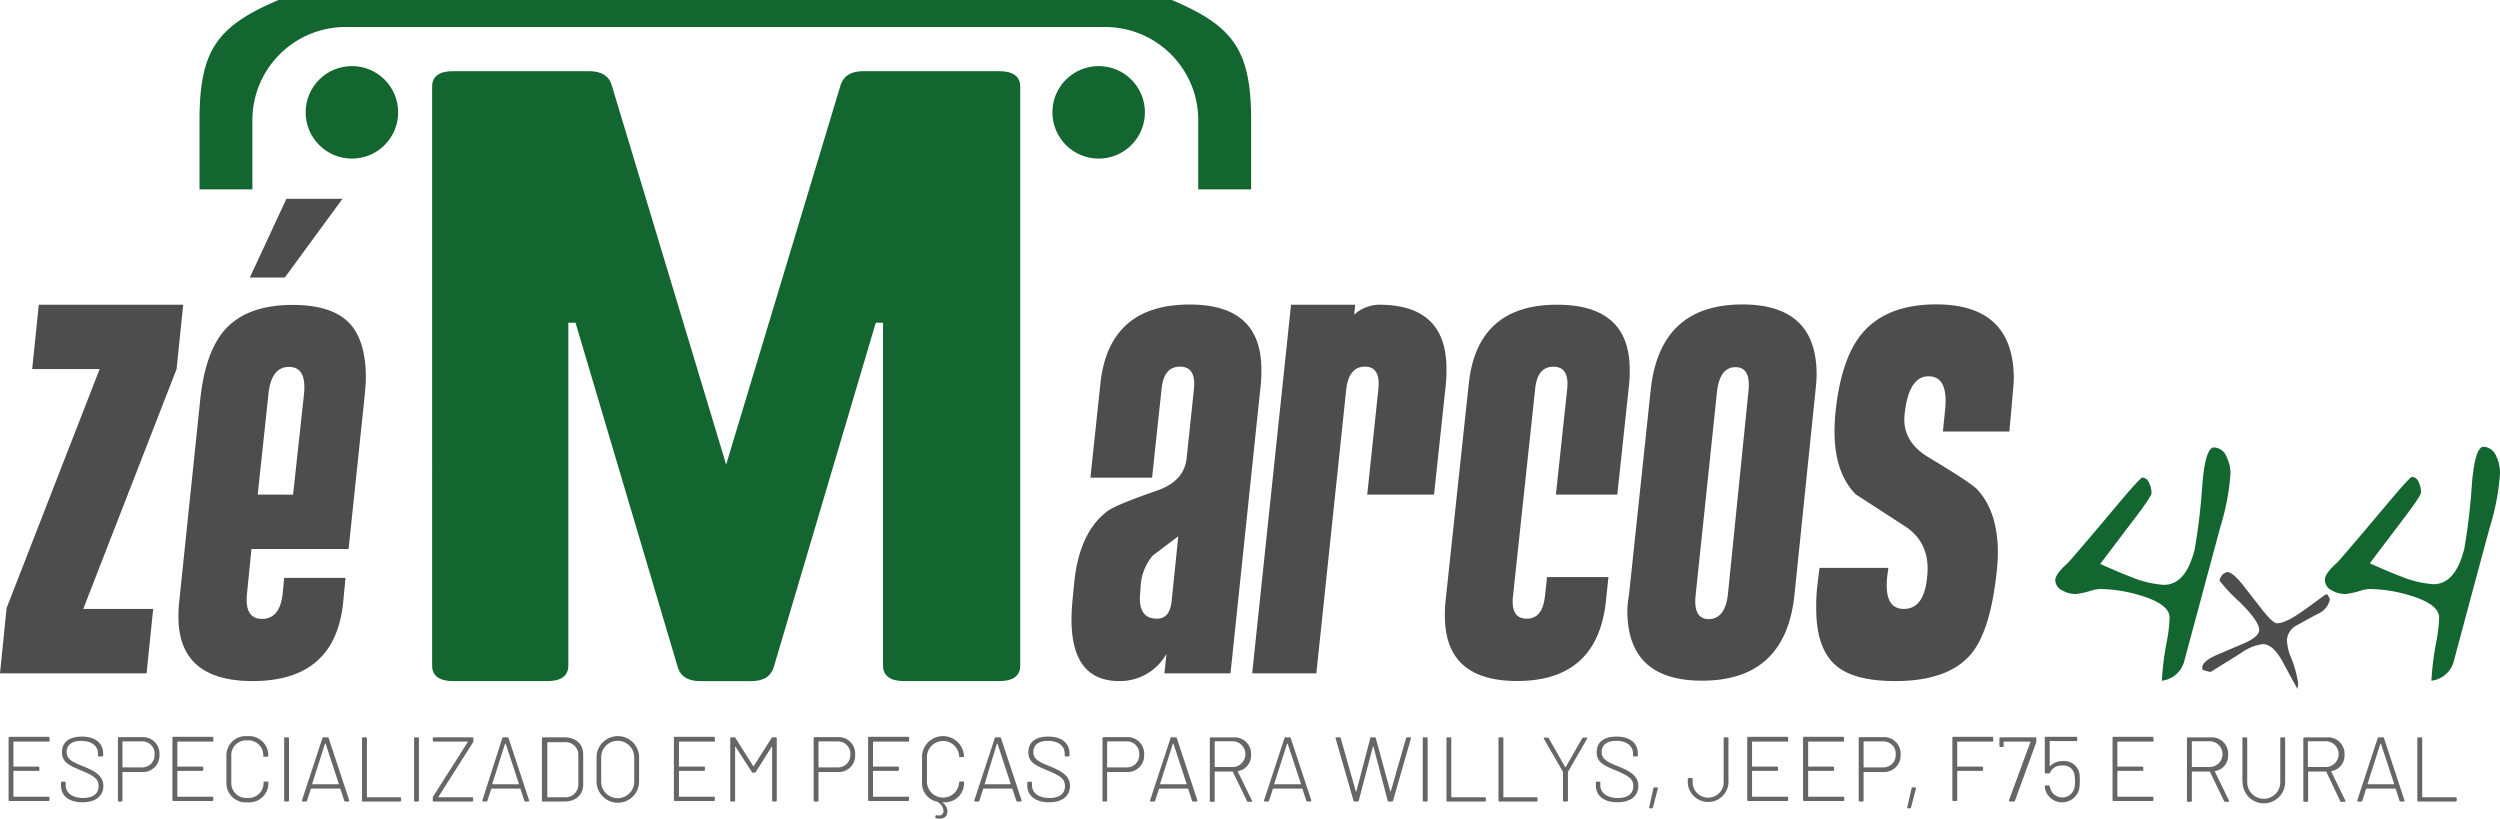 <svg xmlns="http://www.w3.org/2000/svg" viewBox="0 0 378.3 123.89"><defs><style>.cls-1{fill:#4d4d4d;}.cls-2{fill:#146630;}.cls-3{fill:#666;}</style></defs><title>logo_original_1</title><g id="Camada_2" data-name="Camada 2"><g id="Camada_1-2" data-name="Camada 1"><path class="cls-1" d="M22.18,101.89H0L1,92,15.08,55.85H4.87l1-9.74H27.72l-1,9.74L12.6,92.14H23.18Z"/><path class="cls-1" d="M51.91,91.3q-1.26,11.76-13.69,11.76Q27,103.06,27,93.32a19.43,19.43,0,0,1,.09-2l3.19-30.66Q31,53.43,33.94,50q3.36-3.86,10.33-3.86c3.86,0,6.68.87,8.44,2.6s2.65,4.54,2.65,8.4c0,.73-.09,1.91-.26,3.53L52.75,83.07H38.05l-.67,6.72c-.28,2.58.48,3.86,2.28,3.86s2.84-1.28,3.12-3.86L43,87.44h9.29ZM43.09,42H37.8l5.54-11.92h8.49Zm1.26,32.85L46,59.63q.42-4.11-2.27-4.11t-3.11,4.11L39,74.84Z"/><path class="cls-1" d="M186.2,101.89h-10l.31-2.94a8.07,8.07,0,0,1-7.14,4.11q-7.23,0-7.23-9.32c0-.95.06-2,.17-3.11l.25-2.52q.77-7.56,5-10.75c.79-.62,3.28-1.65,7.48-3.11q4.2-1.43,4.53-5l1.1-10.41c.22-2.24-.48-3.36-2.12-3.36s-2.56,1.12-2.78,3.36l-1.44,13.44H165l1.51-14.2q1.26-12,13.53-12,10.83,0,10.83,9.83a20.27,20.27,0,0,1-.08,2.18Zm-8.9-11,1-9.74c-2.46,1.85-3.78,2.85-3.94,3A7.93,7.93,0,0,0,172.59,89L172.51,90q-.25,3.61,2.52,3.61C176.37,93.65,177.13,92.73,177.3,90.88Z"/><path class="cls-1" d="M199.19,101.89h-9.71l5.88-55.78h9.71l-.16,1.51a5.72,5.72,0,0,1,3.79-1.51q10.17,0,10.18,9.66a22,22,0,0,1-.09,2.35L217,74.84H206.89l1.69-16q.33-3.36-2.05-3.36t-2.81,3.36Z"/><path class="cls-1" d="M243,91.05q-1.33,12-13.44,12-10.92,0-10.92-9.83a19.75,19.75,0,0,1,.09-2.18l3.52-32.93q1.26-12,13.36-12,11,0,11,9.83a19.75,19.75,0,0,1-.09,2.18l-1.79,16.72h-9.29l1.71-16c.22-2.23-.47-3.35-2.09-3.35s-2.54,1.12-2.76,3.36l-3.36,31.41c-.23,2.24.47,3.36,2.08,3.36s2.49-1.12,2.76-3.36l.32-2.94h9.29Z"/><path class="cls-1" d="M271.54,90q-1.35,13-14,13-11.37,0-11.29-10.75a16.47,16.47,0,0,1,.25-2.27l3.28-30.91q1.34-13,13.89-13,11.22,0,11.22,10.58a22.76,22.76,0,0,1-.17,2.44ZM261.46,90l3.11-30.75q.42-3.69-1.95-3.69t-2.8,3.69L256.59,90q-.42,3.69,2,3.69C260.22,93.65,261.17,92.42,261.46,90Z"/><path class="cls-1" d="M302.12,86.68q-.93,8.56-3.7,12.1-3.44,4.27-11.59,4.28-6.3,0-9-2.35-3-2.52-3-8.65a27.24,27.24,0,0,1,.17-3.45l.33-2.68h10.42l-.17,1.26a11.92,11.92,0,0,0-.08,1.42c0,2.36.86,3.53,2.6,3.53q3.11,0,3.53-5c.33-3.36-.81-5.88-3.45-7.56l-7.39-4.79q-3.19-3.28-3.19-9.49a30.21,30.21,0,0,1,.17-3.11q.84-7.89,3.95-11.68,3.69-4.44,11.25-4.45,11.76,0,11.76,11.26c0,.28-.08,1.37-.25,3.27l-.42,4.71H294l.34-3.36q.49-5-2.52-5c-2,0-3.22,1.93-3.62,5.8-.28,2.68.93,4.84,3.62,6.46q6.46,3.87,7.39,4.88,3.1,3.36,3.11,9.57A28.71,28.71,0,0,1,302.12,86.68Z"/><path class="cls-2" d="M151.26,10.77c2,0,3.12.8,3.12,2.3v87.68c0,1.5-1.09,2.31-3.12,2.31H136.74c-2,0-3.12-.81-3.12-2.31V48.84h-1.1L117.07,101c-.47,1.38-1.56,2.07-3.44,2.07H106c-1.87,0-3-.69-3.43-2.07L87.09,48.84H86v51.91c0,1.5-1.1,2.31-3.12,2.31H68.51c-2,0-3.12-.81-3.12-2.31V13.07c0-1.5,1.09-2.3,3.12-2.3H89.12c1.87,0,3,.69,3.43,2.07L109.88,70.3l17.33-57.46c.47-1.38,1.57-2.07,3.44-2.07Z"/><circle class="cls-2" cx="53.25" cy="17" r="7"/><circle class="cls-2" cx="166.25" cy="17" r="7"/><path class="cls-2" d="M30.19,18.17V28.66h8V18.17A14.1,14.1,0,0,1,52.24,4.09h115a14.09,14.09,0,0,1,14.08,14.08V28.66h8V18.17c0-10.65-2.73-14.24-12-18.17H42.15C32.92,3.93,30.19,7.52,30.19,18.17Z"/><path class="cls-2" d="M337.52,71.67a35.56,35.56,0,0,1-1.52,8q-1.51,5.61-5.43,20.19a4,4,0,0,1-3.44,3.15,43.5,43.5,0,0,1,.76-6,22.63,22.63,0,0,0,.41-3.56q0-2-4.32-3.32a21.82,21.82,0,0,0-6.18-1,5.06,5.06,0,0,0-1.35.24,12.39,12.39,0,0,1-2.33.52,4.07,4.07,0,0,1-2-.52A1.8,1.8,0,0,1,311,87.83c0-.62.6-1.47,1.81-2.56q.47-.4,7.93-9.28,3.15-3.73,3.45-3.73a1.16,1.16,0,0,1,1,.78,3.64,3.64,0,0,1,.38,1.55q0,.47-2.1,3.27l-5.66,7.47c1.86.85,3.44,1.51,4.72,2a15.76,15.76,0,0,0,4.9,1.17c2.22,0,3.77-1.79,4.67-5.37a94.09,94.09,0,0,0,1.17-10q.47-5.41,1.75-5.42a2.13,2.13,0,0,1,1.92,1.46A5.61,5.61,0,0,1,337.52,71.67Z"/><path class="cls-1" d="M352.56,90.66a3,3,0,0,1-1.81,2.22c-.69.35-1.71.91-3.05,1.67a2.74,2.74,0,0,0-1.64,2.26,7.54,7.54,0,0,0,.52,2.46,16.2,16.2,0,0,1,1.18,4.17l-.1.8q-.11-.13-2.19-4c-1-1.85-2-2.77-3.05-2.77a7,7,0,0,0-3.27,1.32l-4.62,2.88a4.66,4.66,0,0,1-1.28-.35V101c0-.62.74-1.26,2.22-1.91l4.17-1.77q2.22-1,2.22-2,0-1.32-3-4.27a23.58,23.58,0,0,1-3-3.2A1.62,1.62,0,0,1,337,86.56c.56,0,1.37.67,2.43,2l2.92,3.75q1.61,2,2.19,2,1.29,0,3.75-1.74.63-.41,3.58-2.6h.34Z"/><path class="cls-2" d="M378.3,71.67a35.39,35.39,0,0,1-1.51,8q-1.53,5.61-5.43,20.19a4,4,0,0,1-3.44,3.15,43.5,43.5,0,0,1,.76-6,22.63,22.63,0,0,0,.41-3.56q0-2-4.32-3.32a21.83,21.83,0,0,0-6.19-1,5,5,0,0,0-1.34.24,12.39,12.39,0,0,1-2.33.52,4.07,4.07,0,0,1-2-.52,1.8,1.8,0,0,1-1.11-1.64c0-.62.6-1.47,1.81-2.56q.46-.4,7.93-9.28,3.15-3.73,3.44-3.73a1.14,1.14,0,0,1,1,.78,3.5,3.5,0,0,1,.38,1.55q0,.47-2.1,3.27l-5.66,7.47q2.81,1.28,4.73,2a15.76,15.76,0,0,0,4.9,1.17c2.22,0,3.77-1.79,4.67-5.37a92.43,92.43,0,0,0,1.16-10q.48-5.41,1.75-5.42a2.14,2.14,0,0,1,1.93,1.46A5.6,5.6,0,0,1,378.3,71.67Z"/><path class="cls-3" d="M7.33,112.22H2.09a.06.06,0,0,0-.06.06V116a.06.06,0,0,0,.06,0H5.8a.16.16,0,0,1,.16.17v.32a.16.16,0,0,1-.16.16H2.09a.06.06,0,0,0-.06.06v3.79a.06.06,0,0,0,.06.06H7.33a.16.16,0,0,1,.16.16v.32a.16.16,0,0,1-.16.17H1.47a.16.16,0,0,1-.17-.17v-9.38a.16.16,0,0,1,.17-.17H7.33a.16.16,0,0,1,.16.17v.31A.16.16,0,0,1,7.33,112.22Z"/><path class="cls-3" d="M9.23,118.87v-.43a.16.16,0,0,1,.17-.16h.37a.16.16,0,0,1,.17.16v.39c0,1.13,1,1.92,2.62,1.92s2.36-.71,2.36-1.81-.76-1.57-2.68-2.37c-1.72-.72-2.86-1.2-2.86-2.74s1.11-2.37,3-2.37c2.05,0,3.23,1,3.23,2.55v.29a.16.16,0,0,1-.16.17H15a.16.16,0,0,1-.17-.17v-.25c0-1.12-.89-1.94-2.54-1.94-1.4,0-2.2.6-2.2,1.69s.82,1.49,2.55,2.18,3,1.43,3,2.93-1.11,2.49-3.17,2.49S9.23,120.4,9.23,118.87Z"/><path class="cls-3" d="M24.13,114.19a2.49,2.49,0,0,1-2.65,2.63H18.59a.06.06,0,0,0-.06.05v4.25a.16.16,0,0,1-.16.17H18a.16.16,0,0,1-.16-.17v-9.41a.16.16,0,0,1,.16-.17h3.55A2.49,2.49,0,0,1,24.13,114.19Zm-.74,0a1.85,1.85,0,0,0-1.94-2H18.59a.06.06,0,0,0-.06.05v3.88a.06.06,0,0,0,.06,0h2.86A1.85,1.85,0,0,0,23.39,114.21Z"/><path class="cls-3" d="M32.12,112.22H26.88a.06.06,0,0,0-.05.06V116a.05.05,0,0,0,.05,0h3.71a.16.16,0,0,1,.17.17v.32a.16.16,0,0,1-.17.16H26.88a.06.06,0,0,0-.05.06v3.79a.06.06,0,0,0,.05.06h5.24a.16.16,0,0,1,.16.16v.32a.16.16,0,0,1-.16.17H26.26a.16.16,0,0,1-.17-.17v-9.38a.16.16,0,0,1,.17-.17h5.86a.16.16,0,0,1,.16.17v.31A.16.16,0,0,1,32.12,112.22Z"/><path class="cls-3" d="M34.26,118.4v-4a2.91,2.91,0,0,1,3.18-3,2.9,2.9,0,0,1,3.16,2.94.16.16,0,0,1-.16.17H40c-.11,0-.16,0-.16-.08v-.08a2.24,2.24,0,0,0-2.43-2.31A2.24,2.24,0,0,0,35,114.42v4a2.25,2.25,0,0,0,2.45,2.32,2.25,2.25,0,0,0,2.43-2.32c0-.1.05-.15.16-.15h.41c.09,0,.16,0,.16.07v.07a2.91,2.91,0,0,1-3.16,3A2.92,2.92,0,0,1,34.26,118.4Z"/><path class="cls-3" d="M43,121.12v-9.38a.16.16,0,0,1,.16-.17h.41a.16.16,0,0,1,.16.17v9.38a.16.16,0,0,1-.16.17h-.41A.16.16,0,0,1,43,121.12Z"/><path class="cls-3" d="M52.09,121.15l-.6-1.82s0,0-.06,0H47.1s0,0-.05,0l-.59,1.82a.18.18,0,0,1-.18.14h-.44c-.11,0-.18-.07-.14-.2l3.08-9.38a.18.18,0,0,1,.18-.14h.6a.17.17,0,0,1,.18.14l3.1,9.38c0,.13,0,.2-.14.2h-.43A.18.18,0,0,1,52.09,121.15Zm-4.77-2.47h3.89a.06.06,0,0,0,.06-.07l-2-6.08a0,0,0,0,0-.09,0l-1.94,6.08A.05.05,0,0,0,47.32,118.68Z"/><path class="cls-3" d="M54.78,121.12v-9.38a.16.16,0,0,1,.17-.17h.4a.16.16,0,0,1,.17.17v8.84a.06.06,0,0,0,0,.06h5a.16.16,0,0,1,.17.16v.32a.16.16,0,0,1-.17.17H55A.16.16,0,0,1,54.78,121.12Z"/><path class="cls-3" d="M62.66,121.12v-9.38a.16.16,0,0,1,.16-.17h.41a.16.16,0,0,1,.16.17v9.38a.16.16,0,0,1-.16.17h-.41A.16.16,0,0,1,62.66,121.12Z"/><path class="cls-3" d="M65.49,121.12v-.4a.34.34,0,0,1,.06-.21l5.23-8.22s0-.07,0-.07H65.66a.16.16,0,0,1-.17-.17v-.31a.16.16,0,0,1,.17-.17h5.8a.16.16,0,0,1,.17.17v.4a.42.42,0,0,1-.06.21l-5.22,8.22s0,.07,0,.07h5.07a.16.16,0,0,1,.17.16v.32a.16.16,0,0,1-.17.17h-5.8A.16.16,0,0,1,65.49,121.12Z"/><path class="cls-3" d="M79.34,121.15l-.6-1.82s0,0-.06,0H74.35s0,0,0,0l-.59,1.82a.18.18,0,0,1-.18.14h-.44c-.11,0-.18-.07-.14-.2L76,111.71a.17.17,0,0,1,.18-.14h.6a.17.17,0,0,1,.18.14l3.1,9.38c0,.13,0,.2-.14.2h-.43A.18.18,0,0,1,79.34,121.15Zm-4.77-2.47h3.89a.06.06,0,0,0,.06-.07l-2-6.08a0,0,0,0,0-.09,0l-1.94,6.08S74.53,118.68,74.57,118.68Z"/><path class="cls-3" d="M82,121.12v-9.38a.16.16,0,0,1,.17-.17h3.19c1.78,0,2.89,1,2.89,2.61v4.5c0,1.61-1.11,2.61-2.89,2.61H82.2A.16.16,0,0,1,82,121.12Zm.79-.48h2.61a1.93,1.93,0,0,0,2.11-2v-4.33a1.92,1.92,0,0,0-2.11-2H82.82a.06.06,0,0,0,0,.06v8.3A.06.06,0,0,0,82.82,120.64Z"/><path class="cls-3" d="M90.27,118.25v-3.64a3.22,3.22,0,0,1,6.44,0v3.64a3.22,3.22,0,0,1-6.44,0Zm5.7,0V114.6a2.49,2.49,0,1,0-5,0v3.68a2.49,2.49,0,0,0,5,0Z"/><path class="cls-3" d="M108,112.22H102.8a.06.06,0,0,0-.06.06V116a.06.06,0,0,0,.06,0h3.7a.16.16,0,0,1,.17.17v.32a.16.16,0,0,1-.17.16h-3.7a.06.06,0,0,0-.06.06v3.79a.06.06,0,0,0,.06.06H108a.16.16,0,0,1,.17.16v.32a.16.16,0,0,1-.17.17h-5.86a.16.16,0,0,1-.17-.17v-9.38a.16.16,0,0,1,.17-.17H108a.16.16,0,0,1,.17.17v.31A.16.16,0,0,1,108,112.22Z"/><path class="cls-3" d="M110.5,121.12v-9.38a.16.16,0,0,1,.17-.17h.43a.21.21,0,0,1,.19.11l2.68,4.24a.07.07,0,0,0,.09,0l2.69-4.24a.22.22,0,0,1,.2-.11h.43a.16.16,0,0,1,.16.17v9.38a.16.16,0,0,1-.16.17H117a.16.16,0,0,1-.16-.17V113c0-.06,0-.07-.07,0l-2.4,3.81a.22.22,0,0,1-.2.11h-.22a.21.21,0,0,1-.19-.11L111.31,113s-.07,0-.07,0v8.12a.16.16,0,0,1-.17.17h-.4A.16.16,0,0,1,110.5,121.12Z"/><path class="cls-3" d="M129.4,114.19a2.48,2.48,0,0,1-2.65,2.63h-2.89a.06.06,0,0,0,0,.05v4.25a.16.16,0,0,1-.17.17h-.4a.16.16,0,0,1-.17-.17v-9.41a.16.16,0,0,1,.17-.17h3.54A2.49,2.49,0,0,1,129.4,114.19Zm-.73,0a1.86,1.86,0,0,0-1.95-2h-2.86a.06.06,0,0,0,0,.05v3.88a.05.05,0,0,0,0,0h2.86A1.86,1.86,0,0,0,128.67,114.21Z"/><path class="cls-3" d="M137.39,112.22h-5.23a.06.06,0,0,0-.06.06V116a.06.06,0,0,0,.06,0h3.7a.16.16,0,0,1,.17.17v.32a.16.16,0,0,1-.17.16h-3.7a.06.06,0,0,0-.06.06v3.79a.06.06,0,0,0,.06.06h5.23a.16.16,0,0,1,.17.16v.32a.16.16,0,0,1-.17.17h-5.86a.16.16,0,0,1-.17-.17v-9.38a.16.16,0,0,1,.17-.17h5.86a.16.16,0,0,1,.17.17v.31A.16.16,0,0,1,137.39,112.22Z"/><path class="cls-3" d="M145.71,114.57h-.4c-.11,0-.17,0-.17-.08v-.08a2.44,2.44,0,0,0-4.87,0v4a2.44,2.44,0,0,0,4.87,0c0-.1.06-.15.17-.15h.4c.1,0,.17,0,.17.07v.07a2.91,2.91,0,0,1-3.17,3h-.07s-.07,0,0,.07a1.59,1.59,0,0,1,.7,1.59c-.2.83-1,.9-1.67.77a.14.14,0,0,1-.12-.19l0-.15a.16.16,0,0,1,.21-.13c.46.1.9,0,1-.5a1.54,1.54,0,0,0-.65-1.35,2.63,2.63,0,0,1-.24-.19h0a2.84,2.84,0,0,1-2.35-2.93v-4a3.18,3.18,0,0,1,6.35,0v.07S145.81,114.57,145.71,114.57Z"/><path class="cls-3" d="M153.78,121.15l-.6-1.82s0,0-.05,0h-4.34s0,0,0,0l-.58,1.82a.2.2,0,0,1-.19.14h-.44c-.11,0-.18-.07-.14-.2l3.08-9.38a.18.18,0,0,1,.18-.14h.6a.17.17,0,0,1,.18.14l3.1,9.38c0,.13,0,.2-.14.2H154A.18.18,0,0,1,153.78,121.15ZM149,118.68h3.88a.06.06,0,0,0,.06-.07l-2-6.08a0,0,0,0,0-.09,0L149,118.61A.06.06,0,0,0,149,118.68Z"/><path class="cls-3" d="M155.45,118.87v-.43a.15.15,0,0,1,.16-.16H156a.15.15,0,0,1,.16.16v.39c0,1.13,1,1.92,2.63,1.92s2.36-.71,2.36-1.81-.76-1.57-2.68-2.37c-1.72-.72-2.86-1.2-2.86-2.74s1.11-2.37,3-2.37c2.05,0,3.23,1,3.23,2.55v.29a.16.16,0,0,1-.16.17h-.41a.16.16,0,0,1-.16-.17v-.25c0-1.12-.89-1.94-2.54-1.94-1.41,0-2.2.6-2.2,1.69s.82,1.49,2.54,2.18,3,1.43,3,2.93-1.11,2.49-3.17,2.49S155.45,120.4,155.45,118.87Z"/><path class="cls-3" d="M173.13,114.19a2.49,2.49,0,0,1-2.66,2.63h-2.89a.06.06,0,0,0-.05.05v4.25a.16.16,0,0,1-.17.17H167a.16.16,0,0,1-.17-.17v-9.41a.16.16,0,0,1,.17-.17h3.54A2.5,2.5,0,0,1,173.13,114.19Zm-.74,0a1.86,1.86,0,0,0-1.94-2h-2.87a.06.06,0,0,0-.05.05v3.88a.05.05,0,0,0,.05,0h2.87A1.86,1.86,0,0,0,172.39,114.21Z"/><path class="cls-3" d="M180.38,121.15l-.6-1.82s0,0-.06,0h-4.33s0,0,0,0l-.59,1.82a.18.18,0,0,1-.18.14h-.44c-.11,0-.18-.07-.14-.2l3.08-9.38a.17.17,0,0,1,.18-.14h.6a.17.17,0,0,1,.18.14l3.1,9.38c0,.13,0,.2-.14.2h-.43A.18.18,0,0,1,180.38,121.15Zm-4.77-2.47h3.89a.06.06,0,0,0,.06-.07l-2-6.08s-.06,0-.08,0l-1.94,6.08S175.57,118.68,175.61,118.68Z"/><path class="cls-3" d="M188.67,121.16l-2.14-4.41a.05.05,0,0,0-.06,0h-2.61a.05.05,0,0,0-.05.05v4.36a.16.16,0,0,1-.17.17h-.4a.16.16,0,0,1-.17-.17v-9.41a.16.16,0,0,1,.17-.17h3.47a2.47,2.47,0,0,1,2.6,2.61,2.39,2.39,0,0,1-2,2.5.05.05,0,0,0,0,.07l2.13,4.37c.05.13,0,.2-.13.2h-.39A.2.2,0,0,1,188.67,121.16Zm-4.86-8.9V116a.06.06,0,0,0,.05.06h2.78a1.95,1.95,0,0,0,0-3.89h-2.78A.06.06,0,0,0,183.81,112.26Z"/><path class="cls-3" d="M197.67,121.15l-.6-1.82s0,0-.06,0h-4.33s0,0-.05,0l-.59,1.82a.18.18,0,0,1-.18.14h-.44c-.11,0-.18-.07-.14-.2l3.08-9.38a.18.18,0,0,1,.18-.14h.6a.17.17,0,0,1,.18.14l3.1,9.38c0,.13,0,.2-.14.2h-.43A.18.18,0,0,1,197.67,121.15Zm-4.77-2.47h3.89a.06.06,0,0,0,.06-.07l-2-6.08a0,0,0,0,0-.09,0l-1.94,6.08A.05.05,0,0,0,192.9,118.68Z"/><path class="cls-3" d="M204.81,121.15l-2.7-9.4c0-.13,0-.18.14-.18h.43a.2.2,0,0,1,.2.14l2.29,8.06s.05,0,.07,0l2.11-8.06a.18.18,0,0,1,.19-.14H208a.18.18,0,0,1,.19.14l2.2,8.06s.05,0,.06,0l2.31-8.06a.19.19,0,0,1,.19-.14h.41c.11,0,.16.05.14.18l-2.7,9.4a.2.2,0,0,1-.19.14h-.43a.19.19,0,0,1-.2-.14l-2.16-8.22s-.05,0-.06,0l-2.15,8.22a.19.19,0,0,1-.2.14H205A.19.19,0,0,1,204.81,121.15Z"/><path class="cls-3" d="M215.29,121.12v-9.38a.16.16,0,0,1,.17-.17h.4a.16.16,0,0,1,.17.17v9.38a.16.16,0,0,1-.17.17h-.4A.16.16,0,0,1,215.29,121.12Z"/><path class="cls-3" d="M218.88,121.12v-9.38a.16.16,0,0,1,.16-.17h.41a.16.16,0,0,1,.16.17v8.84a.06.06,0,0,0,.06.06h5a.16.16,0,0,1,.17.16v.32a.16.16,0,0,1-.17.17H219A.16.16,0,0,1,218.88,121.12Z"/><path class="cls-3" d="M226.75,121.12v-9.38a.16.16,0,0,1,.17-.17h.4a.16.16,0,0,1,.17.17v8.84a.06.06,0,0,0,0,.06h5a.16.16,0,0,1,.17.16v.32a.16.16,0,0,1-.17.17h-5.58A.16.16,0,0,1,226.75,121.12Z"/><path class="cls-3" d="M236.51,121.12v-4.25a.17.17,0,0,0,0-.07l-2.89-5c-.07-.12,0-.19.13-.19h.4a.25.25,0,0,1,.21.11l2.48,4.35a.07.07,0,0,0,.09,0l2.48-4.35a.25.25,0,0,1,.21-.11h.4c.13,0,.2.07.13.19l-2.89,5a.17.17,0,0,0,0,.07v4.25a.16.16,0,0,1-.17.17h-.39A.16.16,0,0,1,236.51,121.12Z"/><path class="cls-3" d="M241.49,118.87v-.43a.15.15,0,0,1,.16-.16H242a.15.15,0,0,1,.16.16v.39c0,1.13,1,1.92,2.63,1.92s2.36-.71,2.36-1.81-.76-1.57-2.68-2.37c-1.72-.72-2.86-1.2-2.86-2.74s1.11-2.37,3-2.37c2.05,0,3.23,1,3.23,2.55v.29a.16.16,0,0,1-.16.17h-.41a.16.16,0,0,1-.16-.17v-.25c0-1.12-.89-1.94-2.54-1.94-1.41,0-2.2.6-2.2,1.69s.82,1.49,2.54,2.18,3,1.43,3,2.93-1.11,2.49-3.17,2.49S241.49,120.4,241.49,118.87Z"/><path class="cls-3" d="M249.56,122.14l.63-2.84a.18.18,0,0,1,.19-.15h.33c.11,0,.18.06.15.18l-.73,2.85a.2.2,0,0,1-.2.14h-.22C249.6,122.32,249.53,122.26,249.56,122.14Z"/><path class="cls-3" d="M255.4,118.57v-.67a.16.16,0,0,1,.17-.17h.4a.16.16,0,0,1,.17.17v.67a2.35,2.35,0,0,0,4.68,0v-6.83a.16.16,0,0,1,.17-.17h.4a.16.16,0,0,1,.16.17v6.83a3.09,3.09,0,0,1-6.15,0Z"/><path class="cls-3" d="M270.42,112.22h-5.24a.06.06,0,0,0-.06.06V116a.06.06,0,0,0,.06,0h3.71a.16.16,0,0,1,.16.17v.32a.16.16,0,0,1-.16.16h-3.71a.06.06,0,0,0-.06.06v3.79a.06.06,0,0,0,.06.06h5.24a.16.16,0,0,1,.16.16v.32a.16.16,0,0,1-.16.17h-5.86a.16.16,0,0,1-.17-.17v-9.38a.16.16,0,0,1,.17-.17h5.86a.16.16,0,0,1,.16.17v.31A.16.16,0,0,1,270.42,112.22Z"/><path class="cls-3" d="M278.9,112.22h-5.23a.06.06,0,0,0-.06.06V116a.06.06,0,0,0,.06,0h3.7a.16.16,0,0,1,.17.17v.32a.16.16,0,0,1-.17.16h-3.7a.06.06,0,0,0-.06.06v3.79a.06.06,0,0,0,.06.06h5.23a.16.16,0,0,1,.17.16v.32a.16.16,0,0,1-.17.17H273a.16.16,0,0,1-.16-.17v-9.38a.16.16,0,0,1,.16-.17h5.86a.16.16,0,0,1,.17.17v.31A.16.16,0,0,1,278.9,112.22Z"/><path class="cls-3" d="M287.6,114.19a2.49,2.49,0,0,1-2.66,2.63h-2.89a.06.06,0,0,0-.05.05v4.25a.16.16,0,0,1-.17.17h-.4a.16.16,0,0,1-.17-.17v-9.41a.16.16,0,0,1,.17-.17H285A2.5,2.5,0,0,1,287.6,114.19Zm-.74,0a1.86,1.86,0,0,0-1.94-2h-2.87a.06.06,0,0,0-.05.05v3.88a.05.05,0,0,0,.05,0h2.87A1.86,1.86,0,0,0,286.86,114.21Z"/><path class="cls-3" d="M288.61,122.14l.64-2.84a.17.17,0,0,1,.18-.15h.33c.11,0,.18.06.16.18l-.74,2.85a.19.19,0,0,1-.19.14h-.23C288.65,122.32,288.58,122.26,288.61,122.14Z"/><path class="cls-3" d="M301.44,112.22h-5.22a.06.06,0,0,0-.05.06V116a.05.05,0,0,0,.05,0h3.7a.16.16,0,0,1,.16.17v.32a.16.16,0,0,1-.16.16h-3.7a.06.06,0,0,0-.05.06v4.33a.16.16,0,0,1-.17.17h-.4a.16.16,0,0,1-.17-.17v-9.38a.16.16,0,0,1,.17-.17h5.84a.16.16,0,0,1,.17.17v.31A.16.16,0,0,1,301.44,112.22Z"/><path class="cls-3" d="M304,121.09l3.24-8.8a0,0,0,0,0,0-.07h-4a.06.06,0,0,0-.05.06v.59a.16.16,0,0,1-.17.17h-.3a.16.16,0,0,1-.17-.17v-1.13a.16.16,0,0,1,.17-.17h5.25a.16.16,0,0,1,.16.17v.37a.56.56,0,0,1,0,.21l-3.22,8.83a.17.17,0,0,1-.18.14h-.46C304.05,121.29,304,121.22,304,121.09Z"/><path class="cls-3" d="M314.71,118.32a4.68,4.68,0,0,1-.1,1.12,2.66,2.66,0,0,1-5.1.13,2.54,2.54,0,0,1-.09-.54c0-.12,0-.17.15-.17H310a.15.15,0,0,1,.17.14v0a1.4,1.4,0,0,0,.06.24,1.89,1.89,0,0,0,3.69-.11,3.92,3.92,0,0,0,.07-.85,6.35,6.35,0,0,0-.07-1,1.67,1.67,0,0,0-1.86-1.44,1.81,1.81,0,0,0-1.83,1.06.17.17,0,0,1-.18.14h-.46a.16.16,0,0,1-.17-.16v-5.22a.16.16,0,0,1,.17-.17h4.57a.16.16,0,0,1,.16.17v.31a.16.16,0,0,1-.16.17h-3.95a.06.06,0,0,0-.05.06l0,3.72s0,0,.07,0a2.65,2.65,0,0,1,1.93-.75,2.33,2.33,0,0,1,2.49,1.82A6.72,6.72,0,0,1,314.71,118.32Z"/><path class="cls-3" d="M325.69,112.22h-5.23a.06.06,0,0,0-.06.06V116a.06.06,0,0,0,.06,0h3.7a.16.16,0,0,1,.17.17v.32a.16.16,0,0,1-.17.16h-3.7a.06.06,0,0,0-.06.06v3.79a.06.06,0,0,0,.06.06h5.23a.16.16,0,0,1,.17.16v.32a.16.16,0,0,1-.17.17h-5.86a.16.16,0,0,1-.16-.17v-9.38a.16.16,0,0,1,.16-.17h5.86a.16.16,0,0,1,.17.17v.31A.16.16,0,0,1,325.69,112.22Z"/><path class="cls-3" d="M336.52,121.16l-2.13-4.41s0,0-.06,0h-2.61a0,0,0,0,0-.05.05v4.36a.16.16,0,0,1-.17.17h-.4a.16.16,0,0,1-.17-.17v-9.41a.16.16,0,0,1,.17-.17h3.47a2.47,2.47,0,0,1,2.59,2.61,2.38,2.38,0,0,1-2,2.5s-.06,0,0,.07l2.12,4.37c.06.13,0,.2-.12.2h-.39A.22.22,0,0,1,336.52,121.16Zm-4.85-8.9V116a.06.06,0,0,0,.05.06h2.78a1.95,1.95,0,0,0,0-3.89h-2.78A.05.05,0,0,0,331.67,112.26Z"/><path class="cls-3" d="M339.32,118.34v-6.6a.16.16,0,0,1,.16-.17h.41a.16.16,0,0,1,.16.17v6.63a2.49,2.49,0,0,0,5,0v-6.63a.16.16,0,0,1,.17-.17h.4a.16.16,0,0,1,.17.17v6.6a3.22,3.22,0,0,1-6.44,0Z"/><path class="cls-3" d="M354.09,121.16,352,116.75s0,0-.06,0h-2.61a.06.06,0,0,0-.06.05v4.36a.16.16,0,0,1-.16.17h-.4a.16.16,0,0,1-.17-.17v-9.41a.16.16,0,0,1,.17-.17h3.47a2.47,2.47,0,0,1,2.59,2.61,2.38,2.38,0,0,1-2,2.5s-.06,0,0,.07l2.12,4.37c.06.13,0,.2-.12.2h-.39A.22.22,0,0,1,354.09,121.16Zm-4.86-8.9V116a.06.06,0,0,0,.06.06h2.78a1.95,1.95,0,0,0,0-3.89h-2.78A.06.06,0,0,0,349.23,112.26Z"/><path class="cls-3" d="M363.09,121.15l-.59-1.82s0,0-.06,0h-4.33s0,0-.06,0l-.58,1.82a.18.18,0,0,1-.18.14h-.44c-.11,0-.18-.07-.14-.2l3.08-9.38a.17.17,0,0,1,.18-.14h.6a.17.17,0,0,1,.18.14l3.09,9.38c.05.13,0,.2-.13.2h-.43A.2.2,0,0,1,363.09,121.15Zm-4.76-2.47h3.89a.06.06,0,0,0,.06-.07l-2-6.08a0,0,0,0,0-.08,0l-1.94,6.08S358.29,118.68,358.33,118.68Z"/><path class="cls-3" d="M365.79,121.12v-9.38a.16.16,0,0,1,.17-.17h.4a.16.16,0,0,1,.17.17v8.84a.06.06,0,0,0,.05.06h5a.17.17,0,0,1,.17.16v.32a.17.17,0,0,1-.17.17H366A.16.16,0,0,1,365.79,121.12Z"/></g></g></svg>